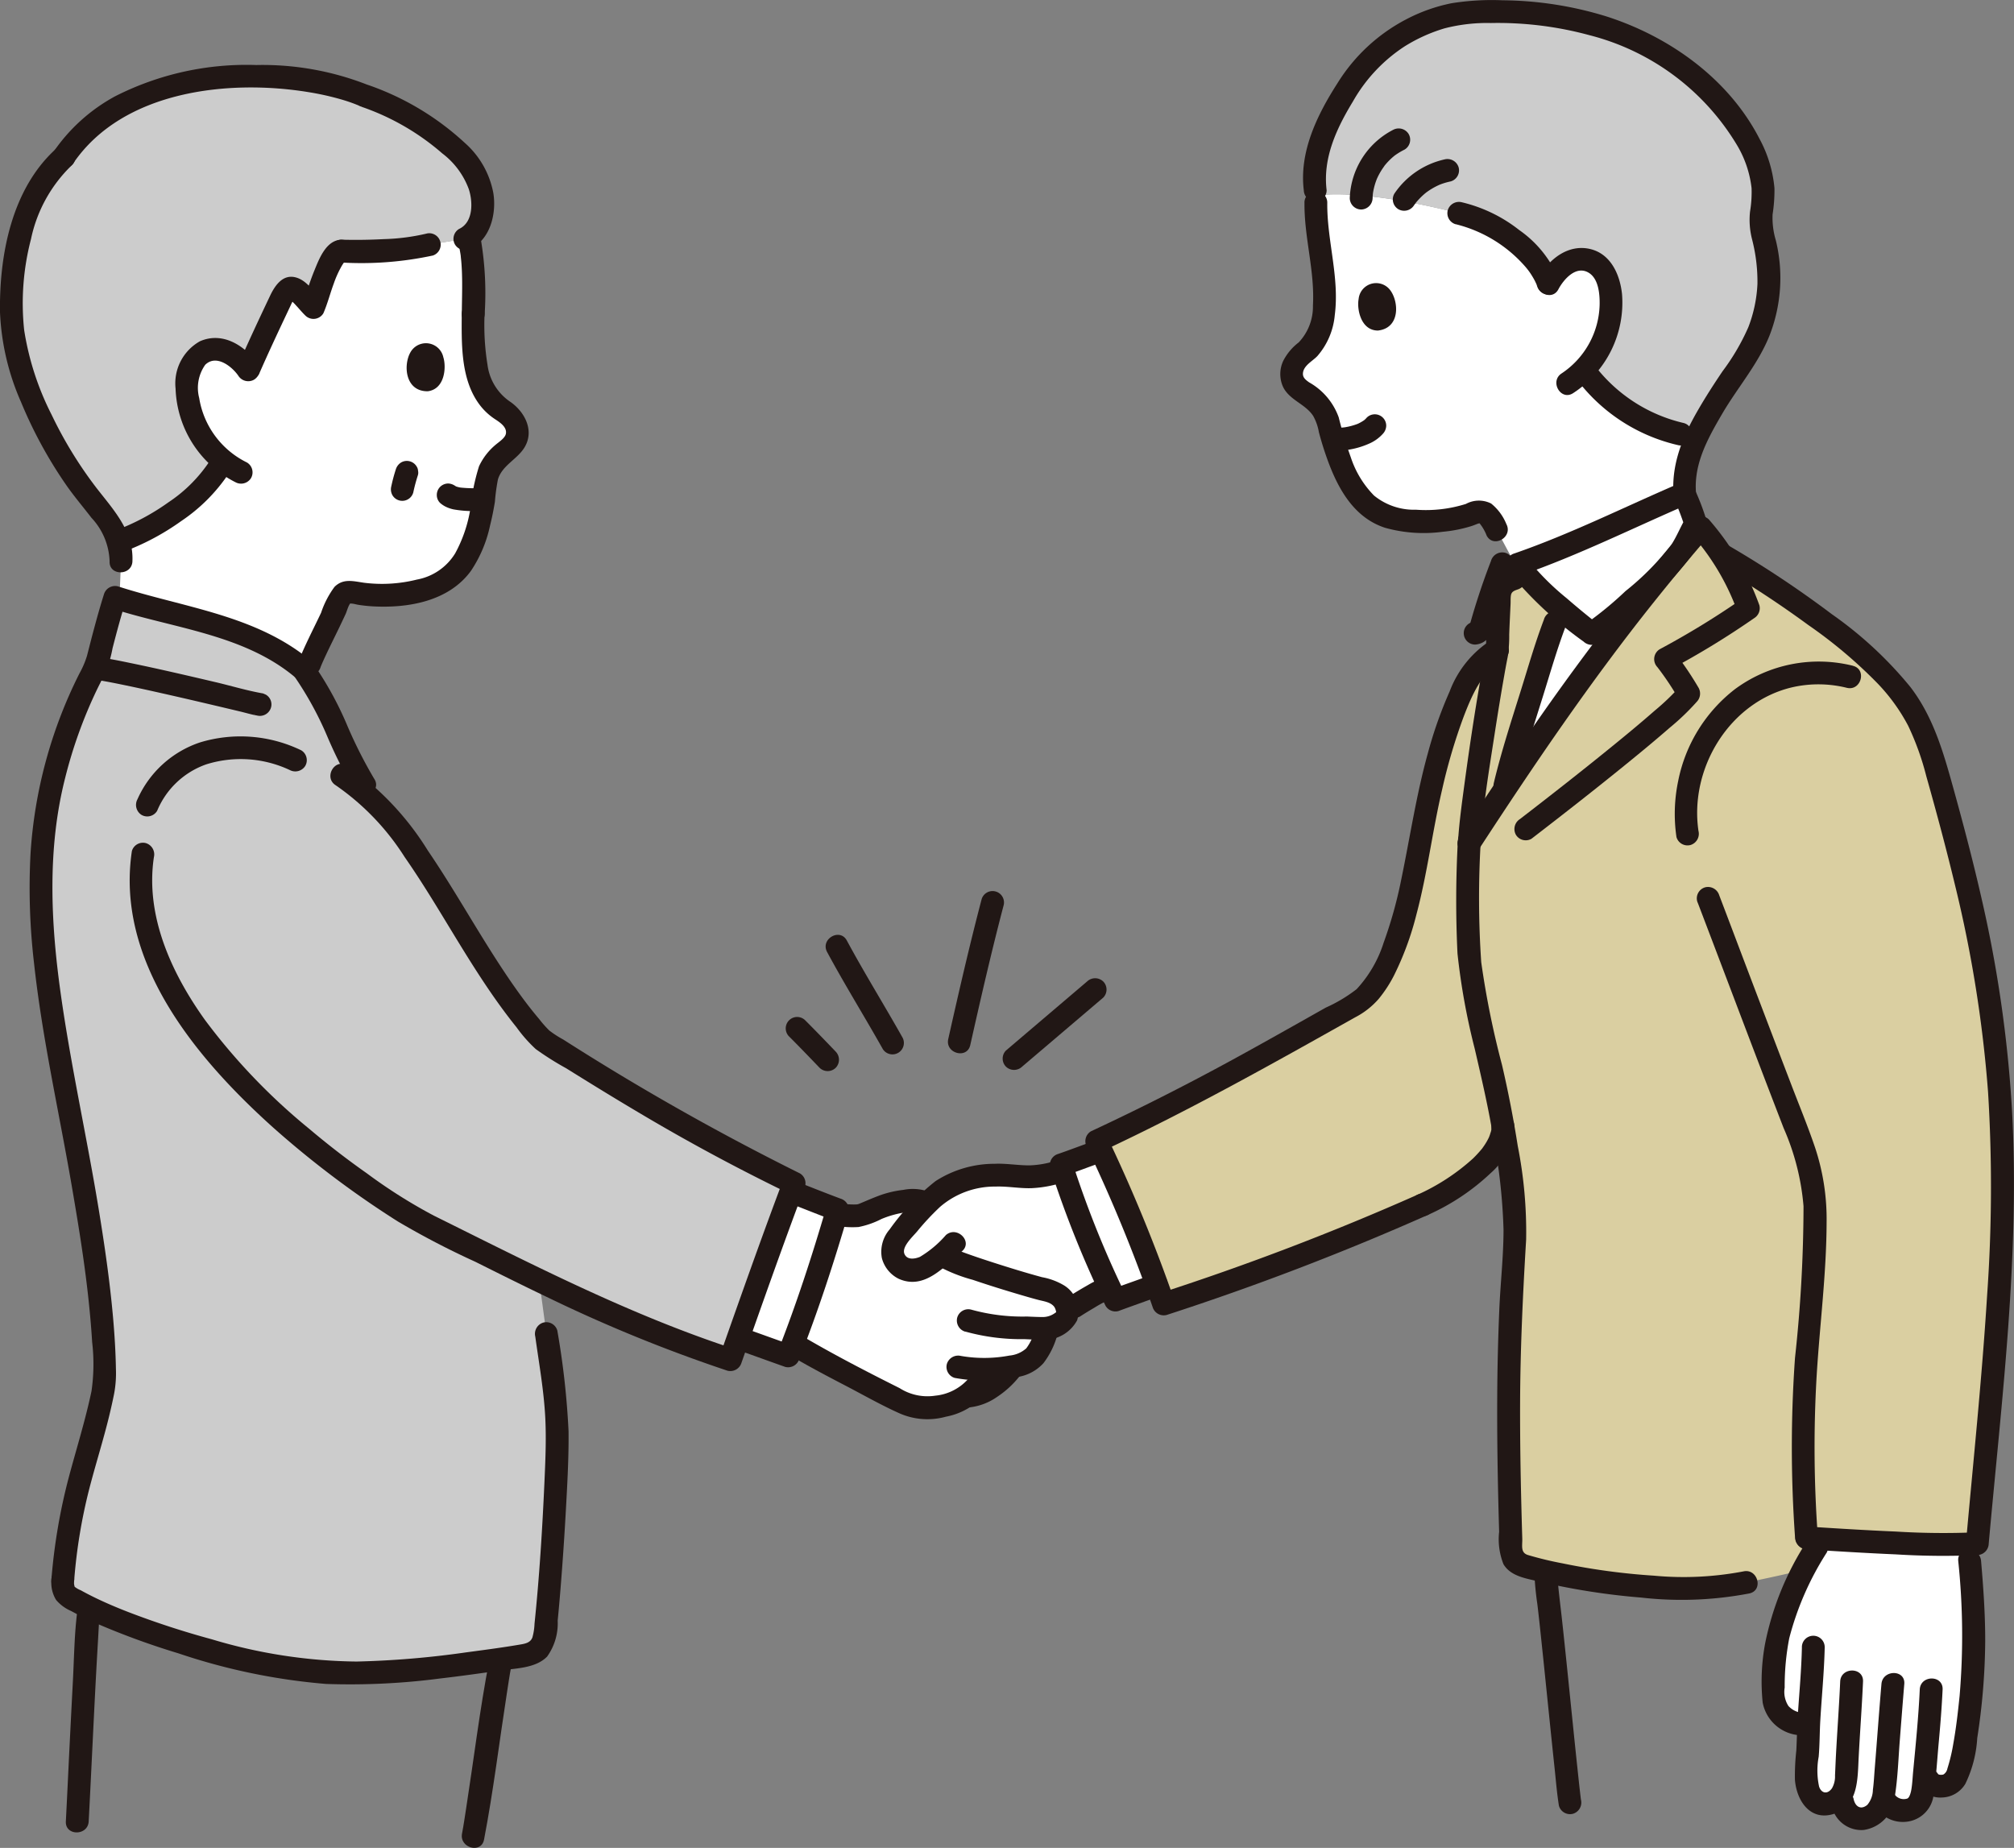 <svg xmlns="http://www.w3.org/2000/svg" width="166.683" height="152.94" viewBox="0 0 166.683 152.94">
  <rect x="0" y="0" width="166.683" height="152.94" fill="#808080" stroke="none"/>
  <g id="_7690_color" data-name="7690_color" transform="translate(0 0.023)">
    <path id="Path_345" data-name="Path 345" d="M137.231,218.885c2.722,1.63,4.851,2.629,7.855,4.233a19.444,19.444,0,0,0,2.189,1.026,6.17,6.17,0,0,0,4.438-.85c1.366.011,2.9-1.238,3.671-2.217l.045-.206q.331-.065.656-.161A2.464,2.464,0,0,0,157.36,220a6.063,6.063,0,0,0,1.074-2.334,3.019,3.019,0,0,0,1.213-.525.905.905,0,0,0,.425-.614,17.978,17.978,0,0,1,2.61-1.842,5.317,5.317,0,0,1,.911-.313s2.961.067,1.072-5.882-4.84-3.929-4.84-3.929a8.209,8.209,0,0,1-3.432.547,11.377,11.377,0,0,0-5.541.544,6.6,6.6,0,0,0-2.382,1.7l-.5-.192a5.375,5.375,0,0,0-1.924.07,15.475,15.475,0,0,0-2.939,1.05,5.421,5.421,0,0,1-2.085-.024s-2.832-.571-4.284,3.943C134.811,218.21,137.231,218.885,137.231,218.885Z" transform="translate(-71.754 -107.769)" fill="#fff"/>
    <path id="Path_346" data-name="Path 346" d="M137.413,235.186c1.535.911,3.109,1.748,4.693,2.571,1.505.78,2.986,1.631,4.532,2.329a5.721,5.721,0,0,0,3.915.308A5.586,5.586,0,0,0,154,238.254c.659-1.026-.976-1.975-1.632-.954a4.18,4.18,0,0,1-2.687,1.354,4.277,4.277,0,0,1-2.96-.62c-2.817-1.411-5.641-2.871-8.351-4.48A.945.945,0,0,0,137.413,235.186Z" transform="translate(-72.263 -123.167)" fill="#211715"/>
    <path id="Path_347" data-name="Path 347" d="M168.486,242a4.921,4.921,0,0,0,2.445-.889,7.869,7.869,0,0,0,1.767-1.6,1.028,1.028,0,0,0,.276-.668.945.945,0,0,0-1.613-.668,6.864,6.864,0,0,1-.652.709c-.125.119-.254.233-.387.343l-.108.087c-.09.074.171-.127.036-.028-.076.055-.151.111-.228.164a6.741,6.741,0,0,1-.917.515c.269-.129,0,0-.074.02s-.166.053-.25.075-.149.035-.225.047c-.163.028.031.01.077-.009a.5.5,0,0,1-.148.012.945.945,0,0,0,0,1.89Z" transform="translate(-88.398 -125.529)" fill="#211715"/>
    <path id="Path_348" data-name="Path 348" d="M166.525,236.2a13.462,13.462,0,0,0,5.284-.094,3.643,3.643,0,0,0,2.041-1.123,6.748,6.748,0,0,0,1.134-2.276c.355-1.166-1.469-1.664-1.822-.5a4.521,4.521,0,0,1-.727,1.542,2.423,2.423,0,0,1-1.4.6,11.277,11.277,0,0,1-4.01.03.977.977,0,0,0-1.163.661.951.951,0,0,0,.661,1.162Z" transform="translate(-87.496 -122.179)" fill="#211715"/>
    <path id="Path_349" data-name="Path 349" d="M166.083,225.2a17.263,17.263,0,0,0,4.9.628c.513.023,1.028.051,1.542.051a3.078,3.078,0,0,0,2.819-1.606,2.518,2.518,0,0,0-1.055-2.878,5.417,5.417,0,0,0-1.842-.693c-1.343-.363-2.675-.775-4-1.2-.791-.255-1.58-.516-2.362-.8q-.252-.092-.5-.189c-.062-.025-.5-.208-.267-.105a3.882,3.882,0,0,1-.553-.278c-1.024-.661-1.973.973-.954,1.632a13.114,13.114,0,0,0,2.893,1.155c1.31.445,2.632.856,3.959,1.247.489.144.979.286,1.472.416.458.12,1.018.176,1.323.581a1.174,1.174,0,0,1,.142.367c.038.11-.091.152.015.057a1.718,1.718,0,0,1-1.073.413c-.447,0-.9-.023-1.342-.042a15.885,15.885,0,0,1-4.617-.57.953.953,0,0,0-1.162.661.964.964,0,0,0,.661,1.162Z" transform="translate(-86.2 -115.018)" fill="#211715"/>
    <path id="Path_350" data-name="Path 350" d="M145.339,211.308a8.132,8.132,0,0,0,2.031.128,7.167,7.167,0,0,0,1.906-.667,8.2,8.2,0,0,1,1.781-.517l.154-.023c-.2.028.012,0,.051,0,.139-.015.277-.029.417-.038a4.227,4.227,0,0,1,.444-.009,1.354,1.354,0,0,1,.158.012c-.236-.026-.047,0,.006.022a.945.945,0,0,0,.5-1.822,3.933,3.933,0,0,0-1.7-.033,8.689,8.689,0,0,0-1.881.428c-.323.117-.642.246-.959.378l-.581.245s-.227.094-.173.074c.079-.033-.1.04-.124.047a1.14,1.14,0,0,1-.132.032c.2-.051.024,0-.036,0-.148.006-.3.008-.443,0-.18-.006-.36-.018-.54-.035l-.216-.023c-.342-.037.162.026-.16-.022a.976.976,0,0,0-1.162.661.952.952,0,0,0,.661,1.163Z" transform="translate(-76.318 -109.905)" fill="#211715"/>
    <path id="Path_351" data-name="Path 351" d="M169.283,202.943a7.893,7.893,0,0,1-2.6.542c-.97.007-1.925-.175-2.9-.131a9,9,0,0,0-4.894,1.435,19.335,19.335,0,0,0-3.795,3.993,2.84,2.84,0,0,0-.645,2.38,2.654,2.654,0,0,0,1.392,1.71c2.145.964,3.815-1.05,5.243-2.283.921-.8-.42-2.129-1.336-1.336a8.864,8.864,0,0,1-2.152,1.806c-.472.192-1.056.25-1.273-.231-.266-.591.679-1.439,1.039-1.87a21.284,21.284,0,0,1,1.9-2.036,6.926,6.926,0,0,1,4.616-1.682c1.006-.036,2,.172,3,.13a9.788,9.788,0,0,0,2.908-.6c1.134-.411.645-2.238-.5-1.822Z" transform="translate(-81.463 -107.057)" fill="#211715"/>
    <path id="Path_352" data-name="Path 352" d="M187.654,226.974c.384-.25.776-.487,1.171-.719a10.536,10.536,0,0,1,.966-.536l-.225.094a8.121,8.121,0,0,1,.785-.252.945.945,0,1,0-.5-1.822,7.711,7.711,0,0,0-1.054.367c-.2.094-.394.212-.587.323-.51.291-1.015.592-1.507.913a.945.945,0,0,0,.954,1.632Z" transform="translate(-98.26 -118.043)" fill="#211715"/>
    <path id="Path_353" data-name="Path 353" d="M314.275,269.061c-.435.733-1.184,2.036-1.54,2.81a17.534,17.534,0,0,0-2.066,8.568,5.516,5.516,0,0,0,.152,1.8,2.548,2.548,0,0,0,2.14,1.475l.639.017c-.029.545-.052,1.128-.064,1.774-.019.981-.129,1.333-.145,2.315-.015.889.171,2.057.992,2.421a1.653,1.653,0,0,0,1.934-.677c.051.363.082.583.082.583a1.729,1.729,0,0,0,.917,1.309,1.778,1.778,0,0,0,2.142-.8,3.418,3.418,0,0,0,.312-.917c.078.189.125.3.125.3a1.807,1.807,0,0,0,2.588.493,2.787,2.787,0,0,0,.606-1.787q.047-.523.094-1.039l.3.627a1.386,1.386,0,0,0,1.757.385,1.954,1.954,0,0,0,.632-.733c.736-1.86,1.108-6.149,1.205-7.017a48.275,48.275,0,0,0,.122-6.723q-.109-2.009-.281-4.015l-.047-2.319-11.7-.577Z" transform="translate(-163.906 -141.062)" fill="#fff"/>
    <path id="Path_354" data-name="Path 354" d="M135.837,209.6c-.331-.132-.657-.263-.958-.381l-1.221-.453c-1.514,4.044-2.956,8.111-4.393,12.182l1.4.447,2.779.967c1.546-3.913,3.077-8.684,4.075-12.106C137.012,210.067,136.417,209.83,135.837,209.6Z" transform="translate(-68.203 -110.16)" fill="#fff"/>
    <path id="Path_355" data-name="Path 355" d="M187.62,202.341l.787-.268.9-.2q2.527,5.381,4.547,10.983l-.742.236-2.687,1.009a92.62,92.62,0,0,1-4.488-11.181Z" transform="translate(-98.104 -106.523)" fill="#fff"/>
    <path id="Path_356" data-name="Path 356" d="M50.115,47.866c-.016,2.728-.047,6.513,2.4,7.952a2.533,2.533,0,0,1,1.115,1.2c.548,1.379-.638,1.946-1.394,2.7a4.157,4.157,0,0,0-1.01,1.735,19.471,19.471,0,0,1-1.673,6.507,5.213,5.213,0,0,1-2.959,2.54,12.939,12.939,0,0,1-6.412.382.9.9,0,0,0-1.055.487c-.9,1.987-2.187,4.535-2.559,5.465l-.26.65-.263-.223c-4.295-3.651-9.057-3.874-15.208-5.825l.126-3.105a4.267,4.267,0,0,0-.212-1.635C23.889,65.59,28,62.87,29.393,60a8.093,8.093,0,0,1-2.967-5.962,3.238,3.238,0,0,1,1.257-2.961,2.418,2.418,0,0,1,2.153-.051A4.032,4.032,0,0,1,31.5,52.517c.573-1.323,1.351-3,1.951-4.282.378-.8.682-1.445.823-1.744.131-.277.378-.667.67-.756.544-.161,1.424,1.112,1.943,1.594.213-.462,1.347-4.718,2.333-4.666a31.672,31.672,0,0,0,7.3-.546l2.9-.478a1.83,1.83,0,0,0,.286-.15c.582,1.871.42,4.368.409,6.377Z" transform="translate(-10.949 -21.903)" fill="#fff"/>
    <path id="Path_357" data-name="Path 357" d="M257.423,115.391A241.584,241.584,0,0,1,273.87,92.506a9.8,9.8,0,0,0,1.116-1.37c.4-.6.789-1.572,1.172-2.187a17.5,17.5,0,0,0-.953-2.477c-5,2.144-9.44,4.36-13.8,5.861a11.018,11.018,0,0,0,.736.9c-1.471.32-2.22.688-2.22,1.67,0,.38-.189,3.581-.161,4.479-.6,2.89-2.155,12.742-2.333,16.014Z" transform="translate(-135.822 -45.637)" fill="#fff"/>
    <path id="Path_358" data-name="Path 358" d="M256.063,59.992q1.354-.6,2.761-1.21a9.057,9.057,0,0,1,.978-4.692,13.578,13.578,0,0,1-9.317-5.546,8,8,0,0,0,2.22-6.208,3.2,3.2,0,0,0-1.581-2.757,2.389,2.389,0,0,0-2.118.2,3.968,3.968,0,0,0-1.454,1.65c-.856-2.625-4.558-5.246-7.416-5.839-4.4-1.117-8.769-1.818-11.8-1.48a19.494,19.494,0,0,0,.406,4.949c.337,2.674.812,6.385-1.417,8.083a2.5,2.5,0,0,0-.952,1.311c-.378,1.417.856,1.834,1.685,2.487a4.1,4.1,0,0,1,1.195,1.584,19.233,19.233,0,0,0,2.407,6.188,5.149,5.149,0,0,0,3.2,2.145,12.4,12.4,0,0,0,6.641-.5.894.894,0,0,1,1.126.359c.184.3.456.719.639,1.078l1.57,2.928.148-.057C248.535,63.438,252.144,61.74,256.063,59.992Z" transform="translate(-119.399 -17.966)" fill="#fff"/>
    <path id="Path_359" data-name="Path 359" d="M219.1,149.532a223.994,223.994,0,0,1-21.415,8.191,127.556,127.556,0,0,0-5.538-13.471c8.477-3.954,13.089-6.675,21.7-11.512,2.576-1.879,4.039-7.519,4.771-11.8s2.037-10.8,4.136-14.6a6.555,6.555,0,0,1,2.557-2.765c-.6,2.889-2.154,12.737-2.333,16.009a230.772,230.772,0,0,1,18.36-25.163l2.577,1.326c1,.573,2.126,1.268,3.3,2.031a69.721,69.721,0,0,1,9.388,7.076,18.563,18.563,0,0,1,3.315,4.173,22.267,22.267,0,0,1,1.8,4.779c3.091,10.988,5.019,19.457,5.351,30.555.3,9.958-.914,20.633-2.04,33.208-2.944.2-8.975-.146-13.093-.409-.047,1.082-.094,2.02-.137,2.146-.1.315-5.885,1.471-5.885,1.471-5.465,1.256-14.638-.248-18.543-1.417a1.27,1.27,0,0,1-.923-1.166,230.583,230.583,0,0,1,.286-25.783,51.15,51.15,0,0,0-.975-9.428c.047,2.087-2.463,4.559-6.661,6.553Z" transform="translate(-101.379 -49.829)" fill="#dacfa1"/>
    <path id="Path_360" data-name="Path 360" d="M9,185.952c-.032.567.051,1.141.478,1.37,4.712,2.882,16.241,6.125,21.514,6.317a86.424,86.424,0,0,0,15.741-1.353,2.805,2.805,0,0,0,1.685-.645,2.433,2.433,0,0,0,.5-1.442c.412-3.646,1.043-12.98.989-16.648a61.339,61.339,0,0,0-.893-7.97L48.42,161.2a121.378,121.378,0,0,0,15.825,6.537c1.72-4.883,3.436-9.76,5.262-14.605A199.842,199.842,0,0,1,48.7,141.282c-5.2-5.539-8.7-14.161-13.494-19.26-.665-.992-1.263-1.89-1.263-1.89-1.144-1.716-3.288-7.257-5.058-9.55-4.382-3.724-9.251-3.882-15.583-5.944-.485,1.516-1.181,4.182-1.5,5.522a38.388,38.388,0,0,0-3.574,9.346c-2.669,10.552.418,22.182,2.291,32.9.938,5.37,1.984,11.827,1.926,17.277-1.144,6.076-2.859,8.687-3.456,16.262Z" transform="translate(-3.793 -55.222)" fill="#ccc"/>
    <path id="Path_361" data-name="Path 361" d="M259.844,104.262c.038-.81.074-1.507.074-1.673,0-.746.433-1.138,1.286-1.424l1.049-.12a36.6,36.6,0,0,0,3.084,2.893l-.821.885c-.614,1.8-3.1,10.062-4.15,13.524v.265q-1.45,2.176-2.942,4.468c.179-3.27,1.731-13.123,2.333-16.014C259.742,106.561,259.8,105.316,259.844,104.262Z" transform="translate(-135.822 -53.326)" fill="#dacfa1"/>
    <path id="Path_362" data-name="Path 362" d="M312.4,269.474a24.246,24.246,0,0,0-3.458,8.427,17.159,17.159,0,0,0-.211,4.948,3.336,3.336,0,0,0,3.171,2.7.945.945,0,0,0,0-1.889,1.19,1.19,0,0,1-.4-.092,1.734,1.734,0,0,1-.642-.445,2.147,2.147,0,0,1-.309-1.519,20.671,20.671,0,0,1,.378-4.088,24.435,24.435,0,0,1,3.1-7.086.946.946,0,0,0-1.632-.954Z" transform="translate(-162.847 -141.952)" fill="#211715"/>
    <path id="Path_363" data-name="Path 363" d="M315.052,287.544c-.04,1.837-.206,3.663-.331,5.5-.068,1.019-.079,2.04-.132,3.06a18.925,18.925,0,0,0-.115,2.414c.126,1.669,1.2,3.4,3.123,2.859,2.135-.606,2.06-2.9,2.152-4.692.108-2.1.268-4.193.361-6.292.053-1.216-1.836-1.213-1.89,0-.089,2.031-.243,4.057-.35,6.087-.03.563-.051,1.127-.078,1.69a1.97,1.97,0,0,1-.249,1.052c-.369.532-.879.435-1.068-.133a6.24,6.24,0,0,1-.034-2.474c.087-1,.075-2.009.134-3.011.118-2.02.32-4.031.364-6.055a.945.945,0,0,0-1.89,0Z" transform="translate(-165.922 -151.245)" fill="#211715"/>
    <path id="Path_364" data-name="Path 364" d="M320.853,303.994a2.5,2.5,0,0,0,2.66,2.1,3.021,3.021,0,0,0,2.581-2.783c.243-1.526.29-3.1.41-4.639s.241-3.107.371-4.66c.1-1.212-1.788-1.205-1.89,0-.2,2.338-.367,4.677-.557,7.016-.047.58-.073,1.166-.151,1.743a1.987,1.987,0,0,1-.459,1.242c-.559.47-1.027.121-1.144-.52a.953.953,0,0,0-1.163-.661.965.965,0,0,0-.661,1.162Z" transform="translate(-169.272 -154.661)" fill="#211715"/>
    <path id="Path_365" data-name="Path 365" d="M328.355,304.617a2.688,2.688,0,0,0,2.612,1.3,2.526,2.526,0,0,0,2.258-2.371c.208-1.383.283-2.8.412-4.191.135-1.459.251-2.92.32-4.384.057-1.215-1.833-1.213-1.89,0-.105,2.259-.331,4.508-.545,6.759-.047.486-.065.982-.142,1.464-.047.306-.16.718-.338.8a.94.94,0,0,1-1.056-.331.954.954,0,0,0-1.293-.339.965.965,0,0,0-.339,1.293Z" transform="translate(-173.183 -155.164)" fill="#211715"/>
    <path id="Path_366" data-name="Path 366" d="M339.242,272.459a59.131,59.131,0,0,1,.113,11.168c-.137,1.332-.287,2.663-.526,3.982a14.652,14.652,0,0,1-.485,2.031.732.732,0,0,1-.317.482c-.1.047-.4.057-.46-.041a.946.946,0,0,0-1.632.954,2.147,2.147,0,0,0,1.945,1,2.328,2.328,0,0,0,1.949-1.13,10,10,0,0,0,.986-3.792,54.187,54.187,0,0,0,.659-8c.005-2.223-.151-4.444-.342-6.657-.1-1.2-1.994-1.213-1.89,0Z" transform="translate(-177.174 -143.288)" fill="#211715"/>
    <path id="Path_367" data-name="Path 367" d="M238.721,3.281l-.236.115A13.113,13.113,0,0,0,232.757,8.8c-1.566,2.54-2.932,5.459-2.341,8.421,3.036-.34,7.411.361,11.812,1.479,2.858.593,6.56,3.215,7.416,5.839a3.968,3.968,0,0,1,1.454-1.65,2.389,2.389,0,0,1,2.118-.2,3.2,3.2,0,0,1,1.581,2.757,8,8,0,0,1-2.22,6.208A13.579,13.579,0,0,0,261.9,37.2a19.272,19.272,0,0,1,.981-1.788c1.045-1.89,1.826-2.816,3.181-4.937a12.051,12.051,0,0,0,1.6-8.833,11.489,11.489,0,0,1-.43-2.389c0-.533.122-1.058.171-1.59a9,9,0,0,0-1.38-5.164,18.471,18.471,0,0,0-3.851-4.708,21.794,21.794,0,0,0-6.184-3.817A29.36,29.36,0,0,0,242.825,2.1a12.346,12.346,0,0,0-4.1,1.181Z" transform="translate(-121.498 -1.073)" fill="#ccc"/>
    <path id="Path_368" data-name="Path 368" d="M23.56,33.4c.378-.8.682-1.445.823-1.744.131-.277.378-.667.67-.756.544-.161,1.424,1.112,1.943,1.594.213-.462,1.347-4.718,2.333-4.666a31.672,31.672,0,0,0,7.3-.546l2.9-.478c1.16-.484,1.559-2.045,1.474-3.3a6.644,6.644,0,0,0-1.384-3.212,23.465,23.465,0,0,0-3.476-2.92,28.3,28.3,0,0,0-4.91-2.4c-4.8-2.186-19.172-3.41-24.918,5.1-2.838,2.553-4.157,6.648-4.307,12.339S6.032,45.446,9.119,49a9.815,9.815,0,0,1,1.743,2.863c3.135-1.11,7.249-3.83,8.639-6.695A8.093,8.093,0,0,1,16.535,39.2a3.238,3.238,0,0,1,1.257-2.961,2.418,2.418,0,0,1,2.153-.051,4.032,4.032,0,0,1,1.665,1.487C22.182,36.354,22.96,34.675,23.56,33.4Z" transform="translate(-1.057 -7.065)" fill="#ccc"/>
    <path id="Path_369" data-name="Path 369" d="M271.073,46.848c.443-.827,1.464-2.011,2.516-1.37.822.5.916,1.788.9,2.642a7.039,7.039,0,0,1-3.146,5.687c-1.016.661-.07,2.3.954,1.632a8.918,8.918,0,0,0,4.044-8.21c-.167-1.566-.9-3.266-2.564-3.7-1.856-.482-3.5.815-4.335,2.368-.574,1.072,1.057,2.027,1.631.954Z" transform="translate(-142.1 -22.925)" fill="#211715"/>
    <path id="Path_370" data-name="Path 370" d="M233.282,75.575a6.725,6.725,0,0,0,2.587-.57,3.288,3.288,0,0,0,1.167-.827,1.01,1.01,0,0,0,.277-.668.945.945,0,0,0-1.613-.668,1.72,1.72,0,0,1-.153.158c-.031.028-.063.054-.094.081-.111.094.194-.145.113-.086l-.064.047a3.6,3.6,0,0,1-.674.368l.226-.094a5.4,5.4,0,0,1-1.34.349l.251-.034a6.765,6.765,0,0,1-.684.054.945.945,0,1,0,0,1.89Z" transform="translate(-122.586 -38.299)" fill="#211715"/>
    <path id="Path_371" data-name="Path 371" d="M237.995,50.908c-.153.805.171,2.591,1.592,2.6,1.858-.2,1.748-2.385,1.021-3.345A1.455,1.455,0,0,0,237.995,50.908Z" transform="translate(-125.553 -26.173)" fill="#211715"/>
    <path id="Path_372" data-name="Path 372" d="M226.311,34.458c-.034,2.865.862,5.645.7,8.515a4.321,4.321,0,0,1-1.181,3.057,4.494,4.494,0,0,0-1.275,1.52,2.575,2.575,0,0,0-.024,2.144c.529,1.114,1.85,1.417,2.5,2.419a4.21,4.21,0,0,1,.472,1.343q.236.9.537,1.784c.869,2.557,2.181,5.232,4.939,6.129a11.837,11.837,0,0,0,4.771.331,11.348,11.348,0,0,0,2.348-.462c.152-.047.3-.105.45-.165.276-.112.321-.047.2-.136a3.671,3.671,0,0,1,.639,1.078c.57,1.074,2.2.12,1.631-.954a4.2,4.2,0,0,0-1.261-1.7,2.244,2.244,0,0,0-2.085.034,11.064,11.064,0,0,1-4.132.479,5.231,5.231,0,0,1-3.471-1.17,8.129,8.129,0,0,1-1.924-3.165,32.741,32.741,0,0,1-1-3.307,5.415,5.415,0,0,0-2.452-2.9c-.253-.183-.516-.37-.511-.706.01-.668.8-1.047,1.193-1.467a5.964,5.964,0,0,0,1.442-3.386c.408-3.135-.657-6.188-.62-9.313a.945.945,0,0,0-1.89,0Z" transform="translate(-118.349 -17.711)" fill="#211715"/>
    <path id="Path_373" data-name="Path 373" d="M263.837,34.634a25.358,25.358,0,0,0,3.27-13.982c-.616-8.972-5.488-13.52-9.183-15.223A21.527,21.527,0,0,0,241.6,4.565c-4.762,1.6-10.9,5.671-11.048,13.964" transform="translate(-121.643 -1.783)" fill="none"/>
    <path id="Path_374" data-name="Path 374" d="M276.59,65.456a14.569,14.569,0,0,0,8.057,5.054.945.945,0,1,0,.5-1.823,12.931,12.931,0,0,1-7.223-4.568.95.95,0,0,0-1.336,0,.968.968,0,0,0,0,1.336Z" transform="translate(-145.793 -33.698)" fill="#211715"/>
    <path id="Path_375" data-name="Path 375" d="M254.278,37.2a11.2,11.2,0,0,1,5.786,3.548,5.37,5.37,0,0,1,.544.756c.092.151.179.3.257.463,0,0,.125.273.058.114.035.084.065.17.094.255a.968.968,0,0,0,1.162.661.954.954,0,0,0,.661-1.163,9.276,9.276,0,0,0-3.309-4.151,12.22,12.22,0,0,0-4.751-2.3.967.967,0,0,0-1.163.661.955.955,0,0,0,.661,1.162Z" transform="translate(-133.797 -18.666)" fill="#211715"/>
    <path id="Path_376" data-name="Path 376" d="M238.379,28.237c0-.119.01-.236.022-.354,0-.011.033-.236.009-.086s.01-.054.016-.085a5.448,5.448,0,0,1,.17-.687c.035-.113.077-.223.118-.334.083-.226-.086.182.014-.036.019-.043.039-.086.059-.129a5.844,5.844,0,0,1,.363-.651c.064-.1.135-.194.2-.292s-.142.171,0-.006c.037-.047.075-.092.113-.137a5.574,5.574,0,0,1,.493-.509c.087-.08.179-.154.269-.23s-.142.1.006,0c.047-.033.094-.068.145-.1a5.484,5.484,0,0,1,.644-.373.95.95,0,0,0,.339-1.292.968.968,0,0,0-1.292-.339,6.624,6.624,0,0,0-3.58,5.644.953.953,0,0,0,.945.945.964.964,0,0,0,.945-.945Z" transform="translate(-124.777 -11.869)" fill="#211715"/>
    <path id="Path_377" data-name="Path 377" d="M245.794,31.659c.052-.076.112-.148.162-.225-.02.031-.126.158-.047.06.029-.036.058-.072.088-.107q.17-.2.357-.386t.412-.369l.086-.069c-.2.167-.086.067-.037.031.075-.054.151-.107.227-.158q.22-.145.451-.27.11-.059.222-.113l.125-.059c.033-.015.189-.081.039-.019s.02-.007.041-.015l.1-.039q.129-.047.262-.089c.176-.055.355-.1.535-.139a.951.951,0,0,0,.661-1.162.967.967,0,0,0-1.162-.661,6.812,6.812,0,0,0-4.157,2.834A.949.949,0,0,0,244.5,32a.968.968,0,0,0,1.292-.339Z" transform="translate(-128.758 -14.701)" fill="#211715"/>
    <path id="Path_378" data-name="Path 378" d="M230.246,15.718c-.327-2.663.824-5.118,2.175-7.339A13.2,13.2,0,0,1,236.7,3.817,13.468,13.468,0,0,1,240,2.325a14.092,14.092,0,0,1,3.831-.442,28.907,28.907,0,0,1,8.2,1.015,19.988,19.988,0,0,1,12.125,9,8.888,8.888,0,0,1,1.26,3.651,9.891,9.891,0,0,1-.128,1.944,6.472,6.472,0,0,0,.156,2.242,14.032,14.032,0,0,1,.458,3.745,11.373,11.373,0,0,1-.753,3.575,18.27,18.27,0,0,1-2.132,3.644c-.7,1.035-1.373,2.078-2,3.159-1.461,2.509-2.464,5.06-1.945,8.01a.952.952,0,0,0,1.162.661.966.966,0,0,0,.661-1.162c-.467-2.655.8-4.934,2.089-7.142,1.275-2.181,2.979-4.118,3.921-6.484a13.124,13.124,0,0,0,.522-7.859,6.458,6.458,0,0,1-.271-2.161,13.048,13.048,0,0,0,.154-2.171,10.538,10.538,0,0,0-1.22-4.051c-2.551-4.991-7.467-8.5-12.726-10.175A29.9,29.9,0,0,0,244.811,0a21.157,21.157,0,0,0-4.227.245,13.993,13.993,0,0,0-3.792,1.353,14.677,14.677,0,0,0-5.655,5.277c-1.669,2.6-3.171,5.669-2.78,8.849a.975.975,0,0,0,.945.945.951.951,0,0,0,.945-.945Z" transform="translate(-120.452)" fill="#211715"/>
    <path id="Path_379" data-name="Path 379" d="M9,252.962a2.719,2.719,0,0,0,.39,1.67,3.394,3.394,0,0,0,1.244.912c.812.445,1.653.836,2.5,1.2a63.049,63.049,0,0,0,6.369,2.3,51.267,51.267,0,0,0,12.22,2.535,57.5,57.5,0,0,0,9.491-.457c1.626-.189,3.249-.414,4.869-.65,1.275-.186,2.976-.166,3.943-1.159a4.714,4.714,0,0,0,.873-2.976c.088-.882.164-1.766.236-2.65q.27-3.335.452-6.675c.116-2.117.236-4.244.211-6.365a66.424,66.424,0,0,0-.929-8.314.95.95,0,0,0-1.162-.661.97.97,0,0,0-.661,1.162c.311,2.251.715,4.479.828,6.755.089,1.791.005,3.59-.075,5.382-.174,3.882-.419,7.771-.818,11.637a4.871,4.871,0,0,1-.171,1.111c-.172.487-.679.542-1.137.619-1.453.246-2.92.436-4.38.632a75.878,75.878,0,0,1-9.036.755,42.961,42.961,0,0,1-11.988-1.842,71.174,71.174,0,0,1-6.884-2.246c-.929-.36-1.847-.747-2.744-1.181-.41-.2-.815-.406-1.212-.629a1.991,1.991,0,0,1-.534-.312c.074.094.04.039.024.006a1.265,1.265,0,0,1-.034-.56c.042-1.216-1.848-1.215-1.89,0Z" transform="translate(-4.744 -122.232)" fill="#211715"/>
    <path id="Path_380" data-name="Path 380" d="M28.512,108.866c-4.555-3.826-10.525-4.417-16-6.188a.961.961,0,0,0-1.163.661c-.368,1.163-.686,2.342-1,3.522q-.2.779-.4,1.559a7.445,7.445,0,0,1-.625,1.461,38.541,38.541,0,0,0-4.049,14.893,53.615,53.615,0,0,0,.289,9.09C6.232,140,7.6,146.022,8.65,152.094c.5,2.9.981,5.8,1.323,8.722.171,1.464.31,2.933.4,4.406a15.627,15.627,0,0,1-.053,4.06c-.5,2.377-1.224,4.69-1.853,7.033A47.947,47.947,0,0,0,7,184.9c-.1,1.212,1.792,1.206,1.89,0a44.283,44.283,0,0,1,1.238-7.5c.527-2.047,1.172-4.062,1.669-6.117q.212-.877.391-1.762a9.253,9.253,0,0,0,.153-2.065c-.024-1.441-.114-2.882-.242-4.316-.265-2.967-.693-5.919-1.174-8.858-.975-5.956-2.3-11.857-3.144-17.831-.841-5.949-1.134-12.093.37-17.962a38.287,38.287,0,0,1,2.609-7.242c.268-.554.558-1.1.813-1.659a10.949,10.949,0,0,0,.491-1.8c.342-1.323.693-2.642,1.106-3.942l-1.163.661c5.093,1.647,10.928,2.139,15.166,5.7.925.778,2.267-.552,1.336-1.336Z" transform="translate(-2.747 -54.171)" fill="#211715"/>
    <path id="Path_381" data-name="Path 381" d="M22.9,141.021c-1.375,9.164,5.317,17.147,11.664,22.858a79.569,79.569,0,0,0,10.34,7.794,68.243,68.243,0,0,0,6.409,3.336c2.045,1.023,4.092,2.044,6.156,3.028a124.074,124.074,0,0,0,14.722,5.992.963.963,0,0,0,1.162-.661c1.719-4.881,3.438-9.762,5.262-14.606a.945.945,0,0,0-.434-1.067A208.244,208.244,0,0,1,58.6,156.62a8.638,8.638,0,0,1-1.15-.743,9.044,9.044,0,0,1-.836-.945q-.728-.859-1.394-1.766c-.964-1.307-1.856-2.664-2.721-4.038-1.708-2.714-3.3-5.5-5.108-8.153a23.7,23.7,0,0,0-6.665-7.029c-1.034-.647-1.984.988-.954,1.632a20.642,20.642,0,0,1,5.7,5.934c1.828,2.624,3.419,5.4,5.11,8.114.862,1.381,1.748,2.749,2.7,4.07q.7.976,1.456,1.915a11.71,11.71,0,0,0,1.588,1.8A24.615,24.615,0,0,0,58.843,159q1.245.776,2.495,1.545,2.3,1.414,4.632,2.782,5.51,3.221,11.256,6.005l-.434-1.067c-1.823,4.843-3.543,9.725-5.262,14.605l1.162-.661c-8.645-2.834-16.68-6.987-24.807-11.017a43.128,43.128,0,0,1-5.527-3.49q-2.464-1.732-4.765-3.679a50.8,50.8,0,0,1-8.636-9.012c-2.763-3.858-4.966-8.615-4.235-13.484a.975.975,0,0,0-.661-1.162.952.952,0,0,0-1.163.661Z" transform="translate(-11.985 -70.607)" fill="#211715"/>
    <path id="Path_382" data-name="Path 382" d="M37.5,130.126a11.544,11.544,0,0,0-8.364-.655,8.67,8.67,0,0,0-5.188,4.711.977.977,0,0,0,.339,1.292.951.951,0,0,0,1.292-.339,6.857,6.857,0,0,1,4.059-3.843,9.547,9.547,0,0,1,6.908.464.975.975,0,0,0,1.292-.339A.952.952,0,0,0,37.5,130.126Z" transform="translate(-12.573 -68.052)" fill="#211715"/>
    <path id="Path_383" data-name="Path 383" d="M83.162,290.268c-.774,4.032-1.268,8.131-1.9,12.187-.109.694-.207,1.391-.34,2.081-.228,1.188,1.592,1.7,1.822.5.774-4.032,1.268-8.131,1.9-12.187.109-.694.207-1.392.34-2.082.228-1.188-1.593-1.7-1.822-.5Z" transform="translate(-42.684 -152.804)" fill="#211715"/>
    <path id="Path_384" data-name="Path 384" d="M12.483,281.17c-.248,1.925-.265,3.9-.368,5.838q-.225,4.258-.428,8.517c-.05,1.021-.1,2.043-.153,3.064-.065,1.215,1.825,1.212,1.89,0,.265-4.977.472-9.957.769-14.933.05-.827.076-1.663.181-2.486a.949.949,0,0,0-.945-.945.969.969,0,0,0-.945.945Z" transform="translate(-6.084 -147.865)" fill="#211715"/>
    <path id="Path_385" data-name="Path 385" d="M255.253,146.244a90.264,90.264,0,0,0-.032,9.344,55.5,55.5,0,0,0,1.425,7.874c.552,2.385,1.106,4.759,1.509,7.175a47.931,47.931,0,0,1,.876,7.8c0,2.211-.257,4.44-.351,6.649q-.154,3.626-.171,7.255c-.016,2.9.025,5.806.094,8.709q.029,1.2.065,2.394a5.6,5.6,0,0,0,.357,2.683c.591,1,1.856,1.177,2.892,1.425a56.925,56.925,0,0,0,8.5,1.339,29.759,29.759,0,0,0,8.967-.343c1.186-.266.684-2.088-.5-1.822a26.406,26.406,0,0,1-7.406.353,54.9,54.9,0,0,1-7.558-1.018,28.823,28.823,0,0,1-2.874-.693c-.629-.2-.445-.775-.463-1.357q-.039-1.269-.071-2.538c-.073-2.878-.118-5.757-.109-8.637.015-4.531.228-9.045.5-13.565a36.645,36.645,0,0,0-.695-7.762c-.353-2.251-.784-4.471-1.3-6.692a72.648,72.648,0,0,1-1.722-8.513,78.148,78.148,0,0,1-.036-10.062.945.945,0,0,0-1.89,0Z" transform="translate(-134.596 -76.693)" fill="#211715"/>
    <path id="Path_386" data-name="Path 386" d="M300.227,96.982a86.819,86.819,0,0,1,7.6,4.978,39.032,39.032,0,0,1,5.763,4.866,15.428,15.428,0,0,1,2.5,3.473,22.605,22.605,0,0,1,1.5,4.176c.846,2.993,1.653,6,2.379,9.022a105.252,105.252,0,0,1,2.73,17.1,127.2,127.2,0,0,1-.079,16.871c-.428,6.852-1.142,13.684-1.755,20.521l.945-.945a63.623,63.623,0,0,1-6.745-.059c-2.468-.106-4.933-.258-7.4-.419-1.214-.079-1.209,1.811,0,1.89,2.464.161,4.93.312,7.4.419a63.506,63.506,0,0,0,6.745.059.975.975,0,0,0,.945-.945c1.068-11.91,2.587-23.9,1.927-35.879a105.249,105.249,0,0,0-2.538-17.6c-.687-3.015-1.474-6.007-2.3-8.987s-1.657-5.938-3.574-8.437a32.349,32.349,0,0,0-6.509-6.033,86.647,86.647,0,0,0-8.585-5.7.946.946,0,0,0-.954,1.632Z" transform="translate(-158.164 -50.251)" fill="#211715"/>
    <path id="Path_387" data-name="Path 387" d="M299.14,156.072v0l-1.822.5c1.842,4.824,3.661,9.658,5.506,14.482q.82,2.144,1.647,4.285a20.1,20.1,0,0,1,1.644,6.462,116.186,116.186,0,0,1-.705,12.553,104.813,104.813,0,0,0,.007,14.9c.086,1.206,1.977,1.215,1.89,0a101.344,101.344,0,0,1-.105-13.412c.258-4.238.813-8.468.824-12.717a18.789,18.789,0,0,0-.971-6.226c-.589-1.733-1.291-3.431-1.945-5.14q-1.851-4.828-3.685-9.662c-.763-2.009-1.519-4.021-2.286-6.029a.972.972,0,0,0-1.162-.661.952.952,0,0,0-.661,1.162v0a.971.971,0,0,0,1.162.661.952.952,0,0,0,.661-1.162Z" transform="translate(-156.852 -81.993)" fill="#211715"/>
    <path id="Path_388" data-name="Path 388" d="M280.094,92.048a19.7,19.7,0,0,1,3.688,6.258l.434-1.067a69.348,69.348,0,0,1-6.861,4.2.96.96,0,0,0-.189,1.484,23.789,23.789,0,0,1,1.78,2.671l.147-1.145a19.415,19.415,0,0,1-2.15,2.071c-1.158,1.016-2.347,2-3.543,2.971-2.507,2.04-5.052,4.033-7.612,6.005a.976.976,0,0,0-.339,1.292.951.951,0,0,0,1.292.339c2.645-2.037,5.276-4.093,7.867-6.2,1.205-.979,2.4-1.967,3.573-2.989a20,20,0,0,0,2.248-2.156.982.982,0,0,0,.147-1.145,27.125,27.125,0,0,0-2.075-3.053l-.191,1.484a69.5,69.5,0,0,0,6.861-4.2.968.968,0,0,0,.434-1.067,22.2,22.2,0,0,0-4.174-7.092.95.95,0,0,0-1.336,0,.966.966,0,0,0,0,1.336Z" transform="translate(-139.994 -47.729)" fill="#211715"/>
    <path id="Path_389" data-name="Path 389" d="M223.789,111.937a8.63,8.63,0,0,0-3.482,4.278,34.778,34.778,0,0,0-1.8,5.1c-.954,3.43-1.473,6.93-2.194,10.408A35.712,35.712,0,0,1,214.847,137a10.2,10.2,0,0,1-2.238,3.853,12.423,12.423,0,0,1-2.551,1.527l-2.713,1.529c-1.657.932-3.316,1.861-4.985,2.773q-5.776,3.156-11.741,5.937a.963.963,0,0,0-.339,1.293,127.3,127.3,0,0,1,5.443,13.246.96.96,0,0,0,1.162.661,223.1,223.1,0,0,0,21.64-8.287.951.951,0,0,0,.339-1.292.97.97,0,0,0-1.293-.339,218.455,218.455,0,0,1-21.189,8.1l1.162.661a131.65,131.65,0,0,0-5.633-13.7l-.339,1.292c7.154-3.341,14.017-7.19,20.895-11.058a6.566,6.566,0,0,0,1.969-1.539,10.817,10.817,0,0,0,1.265-1.937,24.879,24.879,0,0,0,1.853-5.034c.907-3.4,1.326-6.917,2.129-10.345a46.623,46.623,0,0,1,1.775-6.015c.669-1.751,1.548-3.831,3.283-4.753,1.074-.57.12-2.2-.954-1.632Z" transform="translate(-100.331 -59.01)" fill="#211715"/>
    <path id="Path_390" data-name="Path 390" d="M253.863,196.171c0,.077,0,.153-.005.229s.036.233.009-.019a1.2,1.2,0,0,1-.083.382c-.037.132-.085.26-.134.388.09-.236.015-.038-.012.016-.041.081-.082.163-.126.242-.069.125-.145.247-.224.366-.047.073-.1.142-.149.215-.137.2.057-.059-.064.085a10.265,10.265,0,0,1-.736.8,17.486,17.486,0,0,1-4.669,3.033.953.953,0,0,0-.339,1.292.965.965,0,0,0,1.292.339,18.5,18.5,0,0,0,5.176-3.451,5.734,5.734,0,0,0,1.954-3.918.945.945,0,1,0-1.89,0Z" transform="translate(-130.43 -103.017)" fill="#211715"/>
    <path id="Path_391" data-name="Path 391" d="M279.427,91.135c.4-.6.789-1.572,1.172-2.187a17.5,17.5,0,0,0-.953-2.477c-5,2.144-9.44,4.36-13.8,5.861,1.5,2.072,5.382,5.12,6.148,5.719a59.658,59.658,0,0,0,5.052-4.295A16.183,16.183,0,0,0,279.427,91.135Z" transform="translate(-140.264 -45.636)" fill="#fff"/>
    <path id="Path_392" data-name="Path 392" d="M279.167,90.565a15.548,15.548,0,0,0,.76-1.426c.3-.59.647-1.012.435-1.694a19.22,19.22,0,0,0-.976-2.5.968.968,0,0,0-1.293-.339c-4.514,1.941-8.928,4.157-13.577,5.766a.953.953,0,0,0-.565,1.388,32.221,32.221,0,0,0,6.3,5.909.982.982,0,0,0,1.145.148,31.262,31.262,0,0,0,3.655-2.991,24.193,24.193,0,0,0,4.121-4.264c.689-1.006-.948-1.952-1.632-.954a22.436,22.436,0,0,1-3.826,3.882,29.261,29.261,0,0,1-3.273,2.693l1.145.148q-1.4-1.093-2.74-2.255a21.47,21.47,0,0,1-3.259-3.272l-.567,1.388c4.8-1.664,9.365-3.951,14.03-5.957l-1.292-.339a22.916,22.916,0,0,1,.858,2.252l.094-.728c-.425.709-.725,1.488-1.172,2.187C276.878,90.639,278.513,91.587,279.167,90.565Z" transform="translate(-139.187 -44.589)" fill="#211715"/>
    <path id="Path_393" data-name="Path 393" d="M308.172,116.235a11.675,11.675,0,0,0-9.762,1.937,12.717,12.717,0,0,0-4.7,7.605,13.255,13.255,0,0,0-.142,4.633.951.951,0,0,0,1.162.661.969.969,0,0,0,.661-1.162c-.77-5.2,2.591-10.727,7.832-11.909a9.75,9.75,0,0,1,4.445.061c1.181.289,1.685-1.533.5-1.822Z" transform="translate(-154.821 -61.157)" fill="#211715"/>
    <path id="Path_394" data-name="Path 394" d="M274.834,90.672a211.615,211.615,0,0,0-15.2,20.079q-2.084,3.089-4.113,6.215c-.666,1.022.969,1.97,1.632.954,4.54-6.962,9.211-13.848,14.4-20.35q2.255-2.827,4.622-5.563c.791-.916-.539-2.258-1.336-1.336Z" transform="translate(-134.734 -47.689)" fill="#211715"/>
    <path id="Path_395" data-name="Path 395" d="M265.84,107.742c-.738,1.94-1.312,3.958-1.932,5.937-.786,2.51-1.606,5.028-2.217,7.587-.283,1.181,1.539,1.686,1.822.5.614-2.56,1.431-5.078,2.217-7.587.62-1.98,1.194-4,1.932-5.937a.952.952,0,0,0-.661-1.163.966.966,0,0,0-1.163.661Z" transform="translate(-138.058 -56.495)" fill="#211715"/>
    <path id="Path_396" data-name="Path 396" d="M259.9,99.308a2.538,2.538,0,0,0-1.966,2.122c-.053.588-.055,1.185-.083,1.775-.037.8-.078,1.593-.092,2.39,0,.142,0,.279,0,.418,0,.16.041-.241.007,0-.007.05-.021.1-.031.152-.056.283-.11.567-.162.85-.626,3.392-1.144,6.808-1.606,10.227-.218,1.625-.447,3.257-.541,4.895-.069,1.214,1.821,1.211,1.89,0,.171-3,.679-6,1.136-8.962.244-1.582.5-3.165.777-4.74.1-.576.205-1.152.319-1.725a11.452,11.452,0,0,0,.123-1.836c.03-.84.073-1.68.111-2.52.011-.231-.006-.479.028-.709.047-.326.271-.4.593-.513,1.138-.4.648-2.23-.5-1.822Z" transform="translate(-134.765 -52.379)" fill="#211715"/>
    <path id="Path_397" data-name="Path 397" d="M268.83,274.737a25.225,25.225,0,0,0,.249,2.531c.019.115-.036-.3-.008-.052.008.07.017.142.026.209q.036.3.069.6c.142,1.247.268,2.5.4,3.744.32,3.088.629,6.178.958,9.266.1.961.18,1.932.336,2.885a.952.952,0,0,0,1.162.661.967.967,0,0,0,.661-1.162c-.047-.3.014.142-.011-.072-.02-.173-.042-.346-.062-.52-.058-.5-.112-1.007-.166-1.512q-.225-2.106-.439-4.216c-.3-2.9-.587-5.81-.906-8.709-.134-1.221-.3-2.432-.378-3.66-.075-1.208-1.965-1.216-1.889,0Z" transform="translate(-141.839 -144.489)" fill="#211715"/>
    <path id="Path_398" data-name="Path 398" d="M57.95,125.255a37.765,37.765,0,0,1-2.294-4.558,28.02,28.02,0,0,0-2.764-4.991.975.975,0,0,0-1.292-.339.951.951,0,0,0-.339,1.292,27.992,27.992,0,0,1,2.764,4.991,37.871,37.871,0,0,0,2.294,4.558c.665,1.012,2.3.067,1.632-.954Z" transform="translate(-26.979 -60.819)" fill="#211715"/>
    <path id="Path_399" data-name="Path 399" d="M15.751,116.971c.2.023-.047-.008-.009,0l.22.033c.186.029.371.061.556.094.435.078.869.164,1.3.253,1.115.227,2.227.472,3.337.722,2.173.488,4.342,1,6.508,1.516.472.112.945.257,1.421.339a.957.957,0,0,0,1.114-.547.934.934,0,0,0-.386-1.181c-.042-.018-.189-.085-.231-.1a.946.946,0,0,0-.5,1.822l-.221-.094.728-1.727c-1.331-.23-2.652-.634-3.968-.942-2.34-.55-4.683-1.095-7.038-1.581-.939-.194-1.881-.389-2.834-.5a.95.95,0,0,0-.945.945.967.967,0,0,0,.945.945Z" transform="translate(-7.811 -60.731)" fill="#211715"/>
    <path id="Path_400" data-name="Path 400" d="M144.776,165.189c1.464,2.719,3.1,5.345,4.612,8.037a.946.946,0,0,0,1.632-.954c-1.514-2.693-3.147-5.317-4.612-8.036-.577-1.071-2.208-.118-1.632.953Z" transform="translate(-76.323 -86.419)" fill="#211715"/>
    <path id="Path_401" data-name="Path 401" d="M182.657,171.641l-6.713,5.713a.953.953,0,0,0,0,1.336.965.965,0,0,0,1.336,0l6.713-5.713a.952.952,0,0,0,0-1.336A.965.965,0,0,0,182.657,171.641Z" transform="translate(-92.688 -90.432)" fill="#211715"/>
    <path id="Path_402" data-name="Path 402" d="M168.876,156.72c-1.011,3.843-1.9,7.724-2.77,11.6-.266,1.184,1.555,1.69,1.822.5.871-3.876,1.759-7.758,2.77-11.6a.946.946,0,0,0-1.822-.5Z" transform="translate(-87.627 -82.347)" fill="#211715"/>
    <path id="Path_403" data-name="Path 403" d="M137.9,179.732c.859.859,1.7,1.733,2.542,2.611a.954.954,0,0,0,1.336,0,.965.965,0,0,0,0-1.336c-.839-.878-1.683-1.752-2.542-2.61a.945.945,0,0,0-1.336,1.336Z" transform="translate(-72.611 -93.991)" fill="#211715"/>
    <path id="Path_404" data-name="Path 404" d="M54.092,83.2c.387-.949,1.077-2.3,1.593-3.376q.246-.515.488-1.033c.1-.22.231-.75.417-.9-.044.036-.2.031.111.054.162.012.333.067.494.094a11.879,11.879,0,0,0,1.228.132c2.946.161,6.287-.425,8.118-2.941a10.719,10.719,0,0,0,1.58-3.754c.162-.647.294-1.3.4-1.96a16.462,16.462,0,0,1,.249-1.842c.347-1.186,1.625-1.674,2.22-2.69.822-1.4-.031-2.964-1.248-3.779a4.348,4.348,0,0,1-1.832-3.017,20.653,20.653,0,0,1-.243-4.208.945.945,0,0,0-1.89,0c-.014,2.43-.092,5.3,1.387,7.38a5.065,5.065,0,0,0,1.356,1.311c.384.253,1.031.661.907,1.228-.077.354-.592.678-.85.9a5.142,5.142,0,0,0-1.37,1.778,17.719,17.719,0,0,0-.724,3.561,11.456,11.456,0,0,1-1.248,3.642,4.7,4.7,0,0,1-3.165,2.173,11.9,11.9,0,0,1-4.378.264c-.886-.126-1.718-.382-2.444.34A7.639,7.639,0,0,0,54.136,78.7c-.631,1.327-1.311,2.638-1.865,4a.95.95,0,0,0,.661,1.162.968.968,0,0,0,1.162-.661Z" transform="translate(-27.562 -28.009)" fill="#211715"/>
    <path id="Path_405" data-name="Path 405" d="M37.581,61.36c-1.069-1.526-2.918-2.726-4.809-1.89a3.993,3.993,0,0,0-2.011,3.913,9.022,9.022,0,0,0,4.951,7.747.969.969,0,0,0,1.293-.339.954.954,0,0,0-.339-1.293,7.217,7.217,0,0,1-3.951-5.341,3.3,3.3,0,0,1,.5-2.743c.905-.885,2.187.114,2.736.9a.97.97,0,0,0,1.292.339.953.953,0,0,0,.339-1.293Z" transform="translate(-16.23 -31.245)" fill="#211715"/>
    <path id="Path_406" data-name="Path 406" d="M79.576,85.079a10.036,10.036,0,0,1-1.185-.067l.251.034a2.478,2.478,0,0,1-.633-.156l.226.094a1.284,1.284,0,0,1-.274-.16l.189.148-.01-.008a1.05,1.05,0,0,0-.668-.277.962.962,0,0,0-.668.277.949.949,0,0,0-.276.668.913.913,0,0,0,.276.668,2.23,2.23,0,0,0,.469.313,2.929,2.929,0,0,0,.622.214,8.976,8.976,0,0,0,1.68.142.968.968,0,0,0,.668-.276.945.945,0,0,0-.668-1.613Z" transform="translate(-40.377 -44.694)" fill="#211715"/>
    <path id="Path_407" data-name="Path 407" d="M74.284,61.282c.25.791.142,2.624-1.287,2.807-1.89.025-2.042-2.186-1.429-3.238A1.472,1.472,0,0,1,74.284,61.282Z" transform="translate(-37.591 -31.73)" fill="#211715"/>
    <path id="Path_408" data-name="Path 408" d="M10.959,59.951c.114-2.489-1.559-4.247-2.976-6.074a34.125,34.125,0,0,1-3.716-6.065,23.323,23.323,0,0,1-2.267-7,21.013,21.013,0,0,1,.567-7.535A11.832,11.832,0,0,1,5.925,27.19c.9-.821-.439-2.155-1.336-1.336C.956,29.171-.067,34.621,0,39.339a20.5,20.5,0,0,0,1.744,7.44A36.53,36.53,0,0,0,5.453,53.6c.661.956,1.412,1.834,2.118,2.753a5.517,5.517,0,0,1,1.5,3.6c-.056,1.216,1.834,1.213,1.89,0Z" transform="translate(0 -13.518)" fill="#211715"/>
    <path id="Path_409" data-name="Path 409" d="M27.227,80.384a12.14,12.14,0,0,1-3.385,3.363,18.7,18.7,0,0,1-4.369,2.324.969.969,0,0,0-.661,1.162.953.953,0,0,0,1.162.661A20.389,20.389,0,0,0,24.9,85.3a14.313,14.313,0,0,0,3.955-3.965c.644-1.035-.99-1.984-1.632-.954Z" transform="translate(-9.91 -42.191)" fill="#211715"/>
    <path id="Path_410" data-name="Path 410" d="M42.025,35.29c.953-11.6-7.1-15.926-12.875-17.124A21.786,21.786,0,0,0,12.85,21c-3.51,2.155-7.857,7.313-7.4,16.4a25.671,25.671,0,0,0,4.97,13.657c.575.818,1.2,1.7,1.776,2.63" transform="translate(-2.859 -9.327)" fill="none"/>
    <path id="Path_411" data-name="Path 411" d="M68.9,81.428a13.91,13.91,0,0,0-.378,1.413,1,1,0,0,0,.094.728.945.945,0,0,0,1.727-.225,13.921,13.921,0,0,1,.378-1.413.714.714,0,0,0,.017-.378.7.7,0,0,0-.112-.351.945.945,0,0,0-1.292-.339,1.025,1.025,0,0,0-.434.564Z" transform="translate(-36.139 -42.609)" fill="#211715"/>
    <path id="Path_412" data-name="Path 412" d="M82.5,47.372a26.731,26.731,0,0,0-.308-6.125.952.952,0,0,0-1.162-.661.966.966,0,0,0-.661,1.162q.08.351.135.709c.008.047.015.094.021.145q-.018-.133,0,.043c.013.133.028.265.04.4.041.476.059.954.067,1.431.015.966-.018,1.932-.025,2.9a.945.945,0,0,0,1.89,0Z" transform="translate(-42.387 -21.409)" fill="#211715"/>
    <path id="Path_413" data-name="Path 413" d="M65.882,40.853a17.378,17.378,0,0,1-3.566.463c-1.16.062-2.324.076-3.485.047a.945.945,0,0,0,0,1.89,28.15,28.15,0,0,0,7.553-.58.946.946,0,0,0-.5-1.822Z" transform="translate(-30.559 -21.548)" fill="#211715"/>
    <path id="Path_414" data-name="Path 414" d="M50.261,41.978c-1.271.013-1.854,1.571-2.252,2.545-.228.556-.425,1.125-.614,1.7-.074.224-.146.448-.22.672-.037.113-.236.614-.062.221l1.484-.189c-.642-.618-1.194-1.564-2.1-1.821-1.1-.316-1.757.666-2.162,1.525-.866,1.828-1.728,3.658-2.538,5.512a.975.975,0,0,0,.339,1.292.951.951,0,0,0,1.292-.339c.721-1.649,1.483-3.279,2.251-4.906l.351-.743c.051-.109.1-.22.157-.326.111-.206.3-.277-.032-.236-.294.038-.24-.051-.185.042.032.053.077.058.11.084a4.278,4.278,0,0,1,.4.395c.264.283.508.585.787.854a.954.954,0,0,0,1.484-.191c.347-.795.559-1.648.861-2.46a8.515,8.515,0,0,1,.582-1.323c.054-.1.112-.2.172-.291.027-.043.058-.085.087-.128.077-.111-.1.112-.017.024a1.083,1.083,0,0,0,.087-.094c.075-.094.059,0,.014-.018-.013-.006-.038.032-.077.047s-.294.047-.191.047a.945.945,0,0,0,0-1.89Z" transform="translate(-21.989 -22.161)" fill="#211715"/>
    <path id="Path_415" data-name="Path 415" d="M43.722,26.565c1.65-.77,2.155-2.941,1.882-4.6a7.322,7.322,0,0,0-2.356-4.149A22.709,22.709,0,0,0,35.2,13.005c-.738-.247-1.283.5-1.162,1.162h0L35.427,13.1a23.754,23.754,0,0,0-9.44-1.731A24,24,0,0,0,14.3,13.958a14.635,14.635,0,0,0-5.086,4.58c-.688,1.007.949,1.953,1.632.954,4.115-6.019,12.878-6.961,19.471-5.878a23.094,23.094,0,0,1,2.421.523c.331.091.657.189.98.3.161.056.32.114.478.176l.15.06a1.083,1.083,0,0,1,.128.057.959.959,0,0,0,1.388-1.067h0L34.7,14.827a20.146,20.146,0,0,1,6.683,3.86,6.535,6.535,0,0,1,2.188,2.947c.34,1.025.4,2.74-.8,3.3a.953.953,0,0,0-.339,1.293.967.967,0,0,0,1.293.339Z" transform="translate(-4.775 -6.01)" fill="#211715"/>
    <path id="Path_416" data-name="Path 416" d="M187.8,199.673c-1.062.366-2.109.777-3.172,1.142a.96.96,0,0,0-.661,1.163,87.026,87.026,0,0,0,4.582,11.407.947.947,0,0,0,1.067.434c1.139-.425,2.29-.818,3.429-1.243s.64-2.249-.5-1.822-2.291.818-3.43,1.243l1.067.434a83.469,83.469,0,0,1-4.393-10.956l-.661,1.162c1.062-.366,2.109-.776,3.171-1.142,1.143-.393.652-2.22-.5-1.822Z" transform="translate(-97.051 -105.334)" fill="#211715"/>
    <path id="Path_417" data-name="Path 417" d="M132.986,208.852c1.184.463,2.365.936,3.557,1.38l-.661-1.162c-1.194,4.085-2.515,8.144-4.075,12.105l1.162-.661c-1.311-.458-2.615-.938-3.926-1.4-1.15-.4-1.645,1.423-.5,1.822,1.311.458,2.615.939,3.926,1.4a.966.966,0,0,0,1.162-.661c1.559-3.961,2.882-8.02,4.075-12.105a.967.967,0,0,0-.661-1.162c-1.192-.444-2.373-.916-3.557-1.38a.952.952,0,0,0-1.163.661.967.967,0,0,0,.661,1.162Z" transform="translate(-67.479 -109.227)" fill="#211715"/>
    <path id="Path_418" data-name="Path 418" d="M258.717,97.438q-.556,1.434-1.035,2.9-.239.731-.458,1.468c-.073.246-.142.492-.214.738-.013.047-.108.3-.013.094a.905.905,0,0,1-.075.134.6.6,0,0,1,.476-.279.945.945,0,1,0,0,1.89,1.527,1.527,0,0,0,1.417-1.285c.168-.58.336-1.16.52-1.736q.546-1.728,1.2-3.419a.948.948,0,0,0-.661-1.162.972.972,0,0,0-1.162.661Z" transform="translate(-135.31 -51.058)" fill="#211715"/>
  </g>
</svg>
